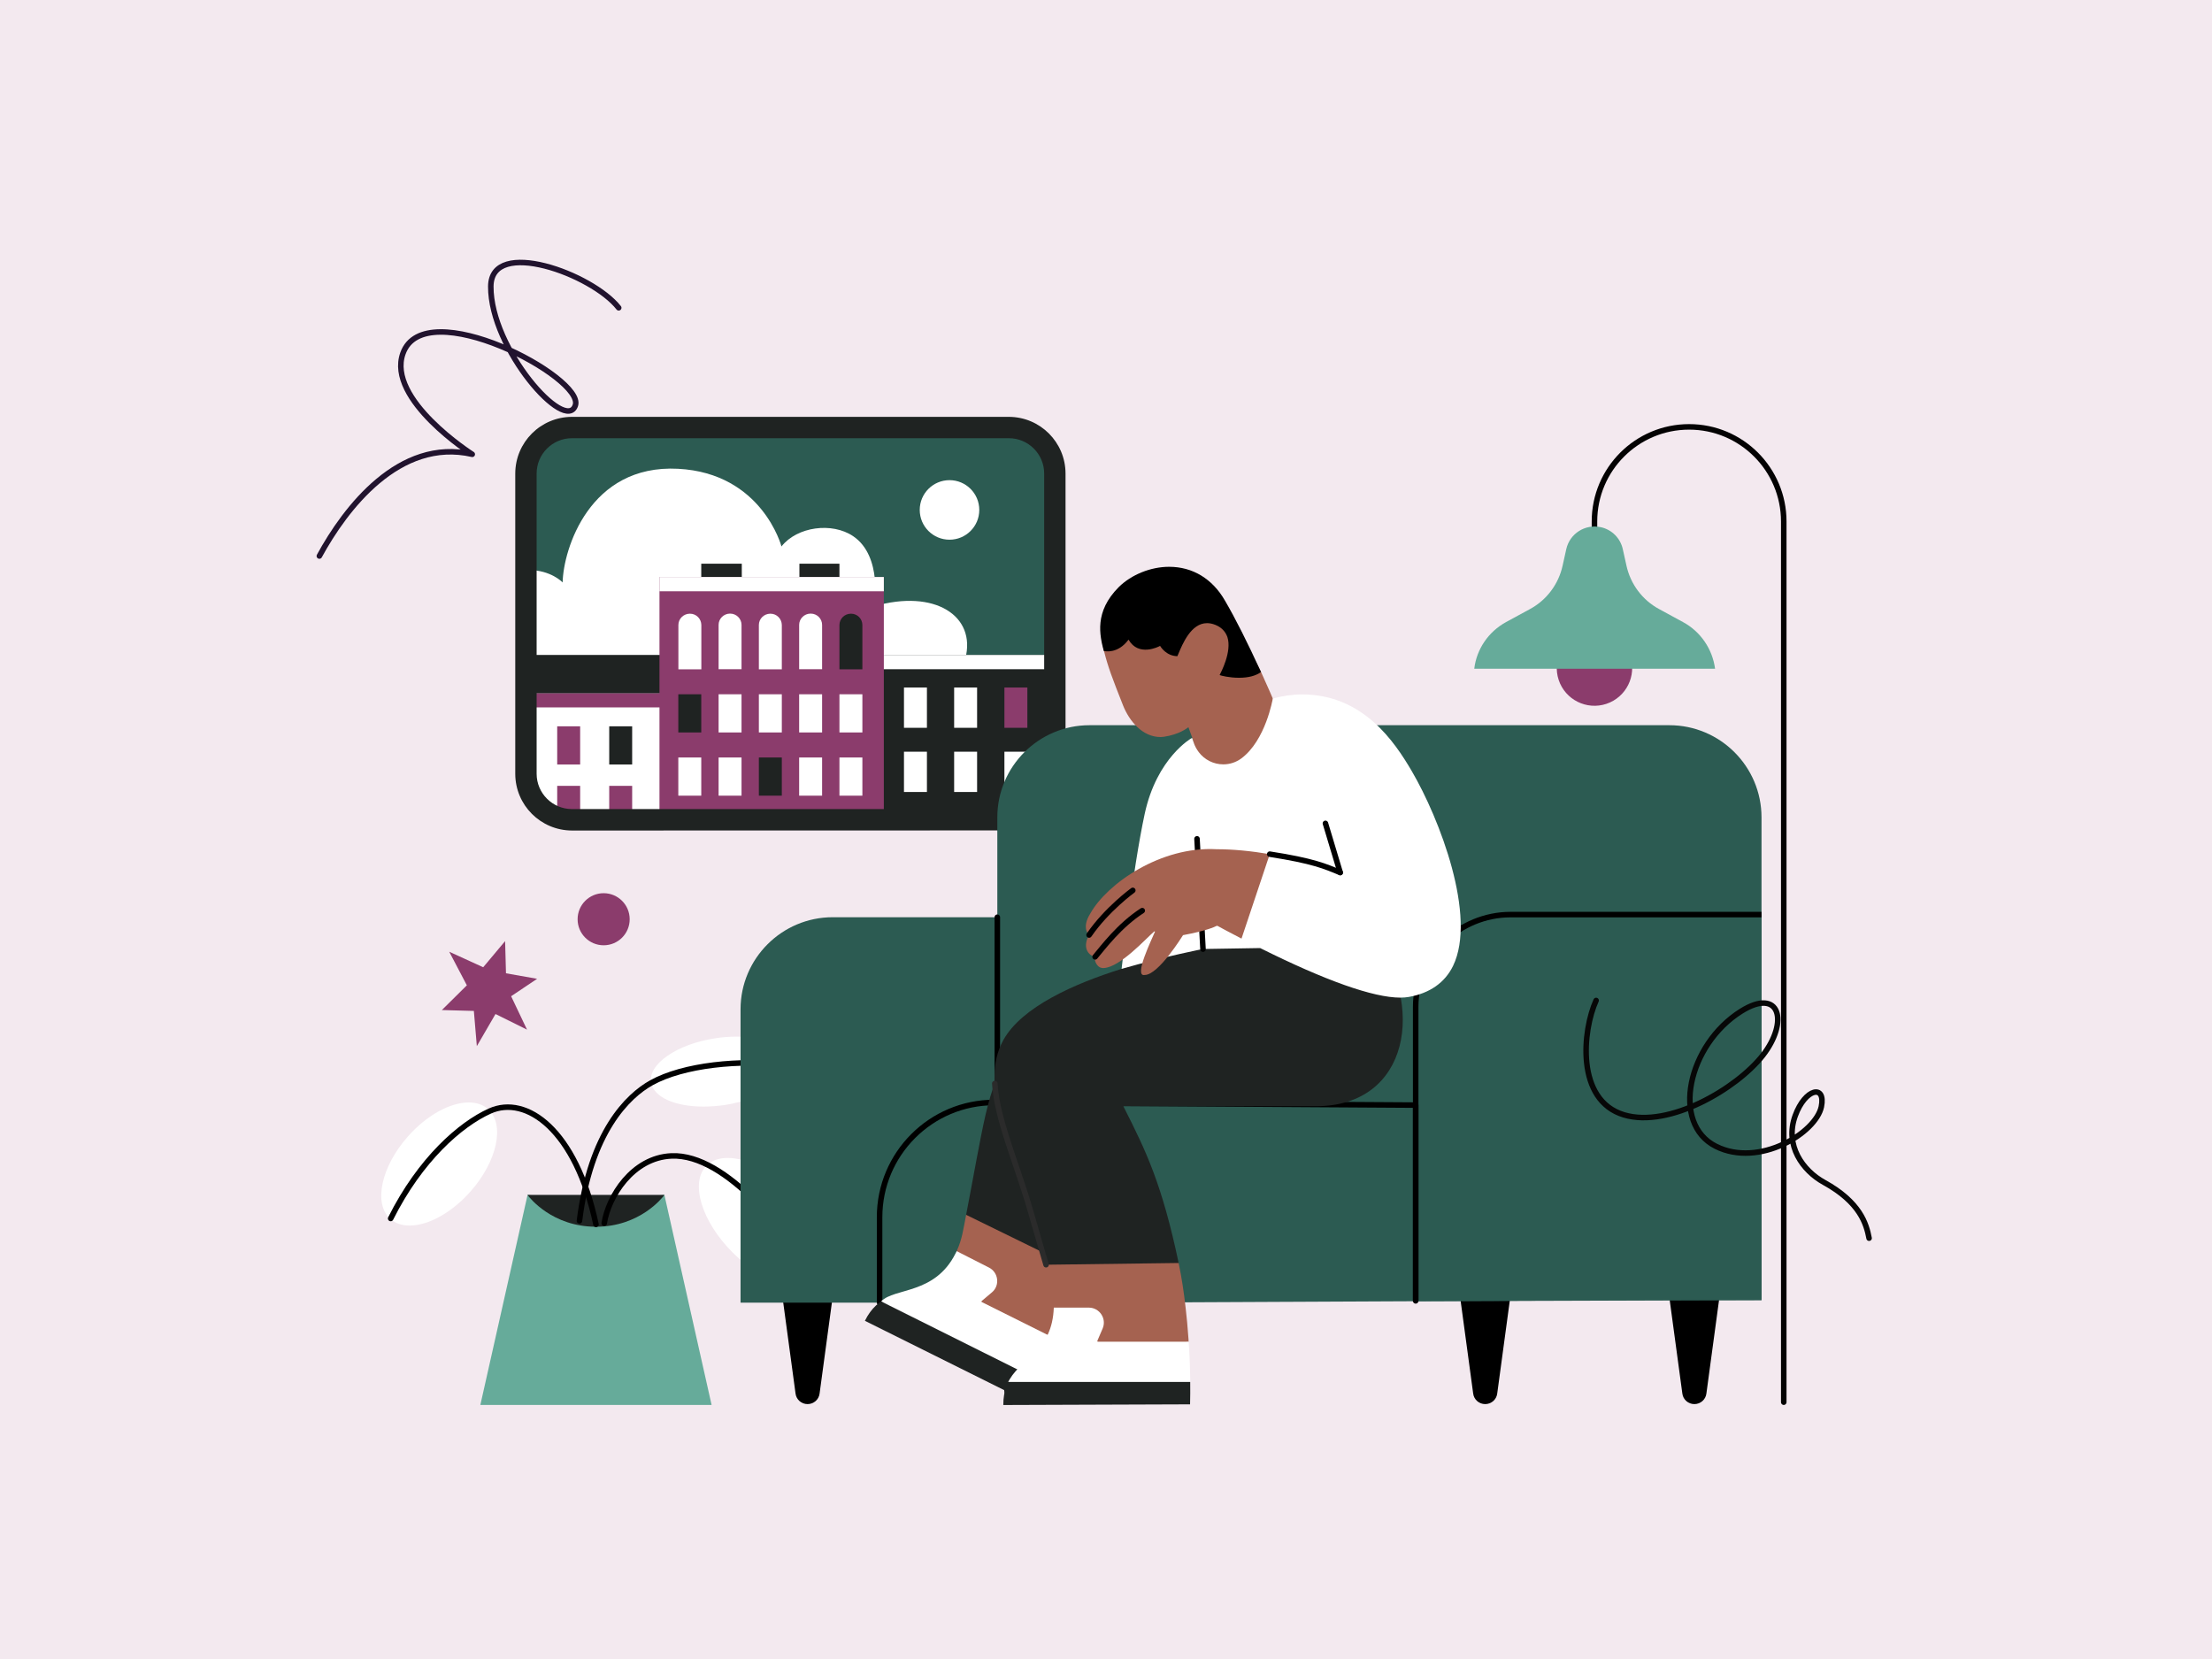 <svg width="1600" height="1200" viewBox="0 0 1600 1200" fill="none" xmlns="http://www.w3.org/2000/svg">
<rect x="0" y="0" width="1600" height="1200" fill="#808080" stroke="none"/>
<g clip-path="url(#clip0_1966_55424)">
<path d="M1600 0H0V1200H1600V0Z" fill="#F3E9EF"/>
<path d="M231 402.19C249.66 367.86 288.69 316.43 341.59 328.6C341.59 328.6 279.46 289.06 291.47 255.58C307.12 211.76 422.79 272.96 416.19 293.16C409.37 313.83 354.75 252.49 355.01 207.19C355.24 171.54 428.36 198.13 447.53 222.65" stroke="#21132E" stroke-width="4" stroke-linecap="round" stroke-linejoin="round"/>
<path d="M1153.32 393.63V377.23C1153.32 339.37 1184.02 308.77 1221.78 308.77C1259.63 308.77 1290.24 339.47 1290.24 377.23V1014.23" stroke="#030202" stroke-width="4" stroke-linecap="round" stroke-linejoin="round"/>
<path d="M1127.45 491.86C1122.69 477.57 1130.41 462.13 1144.7 457.37C1158.99 452.61 1174.43 460.33 1179.2 474.61C1183.96 488.91 1176.23 504.34 1161.95 509.11C1147.66 513.87 1132.21 506.14 1127.45 491.86Z" fill="#8B3C6C"/>
<path d="M1089.34 449.98L1106.7 440.54C1118.71 434.05 1127.29 422.61 1130.25 409.26L1132.92 397.25C1135.4 386 1146.55 378.85 1157.9 381.33C1165.91 383.04 1172.11 389.34 1173.82 397.25L1176.49 409.26C1179.45 422.61 1188.03 434.05 1200.04 440.54L1217.39 449.98C1230.08 456.84 1238.66 469.43 1240.56 483.73H1066.37C1068.08 469.43 1076.66 456.94 1089.34 449.98Z" fill="#66AB9A"/>
<path d="M347.449 1016.24L381.589 864.37L381.669 864.29L429.469 870L480.499 864.29C480.499 864.29 480.589 864.29 480.589 864.37L514.719 1016.24H347.449Z" fill="#66AB9A"/>
<path d="M431.09 887.33C399.43 887.33 383.04 866.33 381.67 864.46C381.67 864.37 381.67 864.29 381.76 864.29H480.41C480.5 864.29 480.5 864.37 480.5 864.46C479.13 866.33 462.75 887.33 431.09 887.33Z" fill="#1F2322"/>
<path d="M508.92 800.43C487.84 800.43 472.65 793.43 470.94 782.93C469.92 776.53 474.18 769.61 482.89 763.64C491.59 757.58 503.71 753.14 516.94 751.09C522.23 750.23 527.44 749.81 532.56 749.81C553.64 749.81 568.83 756.81 570.54 767.31C572.58 780.54 552.02 794.88 524.54 799.24C519.25 800 513.95 800.43 508.92 800.43Z" fill="white"/>
<path d="M577.281 930.19C563.031 930.19 544.851 920.88 529.831 905.86C507.381 883.41 498.931 855.24 511.051 843.11C514.721 839.44 520.011 837.57 526.331 837.57C540.581 837.57 558.761 846.87 573.781 861.89C596.221 884.35 604.671 912.52 592.551 924.64C588.971 928.31 583.681 930.19 577.281 930.19Z" fill="white"/>
<path d="M296.25 886.48C290.61 886.48 285.92 884.86 282.34 881.7C269.88 870.69 275.68 843.8 295.14 821.94C308.54 806.83 325.43 797.44 339.09 797.44C344.72 797.44 349.41 799.06 353 802.22C365.46 813.24 359.66 840.13 340.2 861.98C326.8 877.09 309.9 886.48 296.25 886.48Z" fill="white"/>
<path d="M282.59 881.36C303.93 838.67 333.03 813.24 354.28 803.67C380.74 791.72 416.58 817.33 431.09 885.63" stroke="black" stroke-width="4" stroke-linecap="round" stroke-linejoin="round"/>
<path d="M570.191 770.38C535.201 766.11 494.241 770.38 471.201 783.19C454.131 792.66 427.081 818.87 419.141 883.07" stroke="black" stroke-width="4" stroke-linecap="round" stroke-linejoin="round"/>
<path d="M437.061 884.77C440.051 865.57 457.461 837.31 485.711 836.11C525.821 834.41 571.051 894.16 590.681 925.75" stroke="black" stroke-width="4" stroke-linecap="round" stroke-linejoin="round"/>
<path d="M436.631 683.75C447.041 683.75 455.471 675.32 455.471 664.91C455.471 654.51 447.041 646.07 436.631 646.07C426.231 646.07 417.801 654.51 417.801 664.91C417.801 675.32 426.231 683.75 436.631 683.75Z" fill="#8B3C6C"/>
<path d="M342.759 731.23L319.609 730.6L337.689 712.71L324.939 688.42L349.509 699.64L365.359 680.73L365.989 704L388.509 708L369.709 720.6L381.209 744.77L358.409 733.47L344.909 756.7L342.759 731.23Z" fill="#8B3C6C"/>
<path d="M408.299 590.16C393.599 590.16 381.629 578.19 381.629 563.49V338.82C381.629 324.13 393.599 312.16 408.299 312.16H735.139C749.829 312.16 761.799 324.13 761.799 338.82V563.49C761.799 578.19 749.829 590.16 735.139 590.16H408.299Z" fill="#2C5B52"/>
<path d="M406.969 421.29C407.469 397.35 426.349 335.72 490.449 339.08C551.259 342.24 565.259 395.26 565.259 395.26C576.589 380.88 601.869 377.52 617.129 387.85C638.669 402.42 632.329 438.52 632.329 438.52C676.039 425.85 706.439 445.49 698.209 476.53L382.139 480.96V412.3C398.609 412.3 406.969 421.29 406.969 421.29Z" fill="white"/>
<path d="M382.199 501.36H478.099V598.52H426.159C401.899 598.52 382.199 578.82 382.199 554.56V501.36Z" fill="white"/>
<path d="M478.099 501.36H382.199V511.68H478.099V501.36Z" fill="#8B3C6C"/>
<path d="M478.099 501.36H382.199V473.74H478.099V501.36Z" fill="#1F2322"/>
<path d="M419.639 525.36H403.039V552.98H419.639V525.36Z" fill="#8B3C6C"/>
<path d="M457.26 525.36H440.67V552.98H457.26V525.36Z" fill="#1F2322"/>
<path d="M419.639 568.43H403.039V596.05H419.639V568.43Z" fill="#8B3C6C"/>
<path d="M457.26 568.43H440.67V596.05H457.26V568.43Z" fill="#8B3C6C"/>
<path d="M638.729 473.74H761.549V568.62C761.549 581.42 751.159 591.81 738.369 591.81H638.729V473.74Z" fill="#1F2322"/>
<path d="M761.549 473.74H638.729V484.06H761.549V473.74Z" fill="white"/>
<path d="M743.12 543.73H726.52V572.87H743.12V543.73Z" fill="white"/>
<path d="M670.469 543.73H653.869V572.87H670.469V543.73Z" fill="white"/>
<path d="M706.76 543.73H690.16V572.87H706.76V543.73Z" fill="white"/>
<path d="M743.12 497.3H726.52V526.44H743.12V497.3Z" fill="#8B3C6C"/>
<path d="M670.469 497.3H653.869V526.44H670.469V497.3Z" fill="white"/>
<path d="M706.76 497.3H690.16V526.44H706.76V497.3Z" fill="white"/>
<path d="M536.558 407.74H507.238V425.85H536.558V407.74Z" fill="#1F2322"/>
<path d="M607.188 407.74H578.238V425.85H607.188V407.74Z" fill="#1F2322"/>
<path d="M639.3 417.37H477.02V595.61H639.3V417.37Z" fill="#8B3C6C"/>
<path d="M639.3 417.37H477.02V427.69H639.3V417.37Z" fill="white"/>
<path d="M615.609 443.91C620.109 443.91 623.719 447.52 623.779 452.01C623.779 452.01 623.779 452.01 623.779 452.08V484.13H607.189V452.08C607.189 447.58 610.859 443.97 615.359 443.91H615.609Z" fill="#1F2322"/>
<path d="M499.129 443.91C503.629 443.91 507.239 447.58 507.299 452.08V484.13H490.699V452.08C490.699 447.58 494.379 443.97 498.879 443.91H499.129Z" fill="white"/>
<path d="M536.369 452.01V484.06H519.779V452.01C519.779 447.52 523.449 443.91 527.949 443.84H528.269C532.699 443.91 536.369 447.52 536.369 452.01Z" fill="white"/>
<path d="M557.34 443.91C561.84 443.91 565.45 447.58 565.51 452.08V484.13H548.91V452.08C548.91 447.58 552.59 443.97 557.09 443.91H557.34Z" fill="white"/>
<path d="M594.649 452.01V484.06H578.049V452.01C578.049 447.52 581.729 443.91 586.219 443.84H586.539C591.039 443.91 594.649 447.52 594.649 452.01Z" fill="white"/>
<path d="M623.779 502.18H607.189V529.8H623.779V502.18Z" fill="white"/>
<path d="M507.239 502.18H490.639V529.8H507.239V502.18Z" fill="#1F2322"/>
<path d="M536.369 502.18H519.779V529.8H536.369V502.18Z" fill="white"/>
<path d="M565.51 502.18H548.91V529.8H565.51V502.18Z" fill="white"/>
<path d="M594.649 502.18H578.049V529.8H594.649V502.18Z" fill="white"/>
<path d="M623.779 547.91H607.189V575.53H623.779V547.91Z" fill="white"/>
<path d="M507.239 547.91H490.639V575.53H507.239V547.91Z" fill="white"/>
<path d="M536.369 547.91H519.779V575.53H536.369V547.91Z" fill="white"/>
<path d="M565.51 547.91H548.91V575.53H565.51V547.91Z" fill="#1F2322"/>
<path d="M594.649 547.91H578.049V575.53H594.649V547.91Z" fill="white"/>
<path d="M413.679 600.74C391.069 600.67 372.759 582.37 372.699 559.76V342.5C372.759 319.88 391.069 301.58 413.679 301.52H729.749C752.369 301.58 770.669 319.88 770.729 342.5V559.69C770.669 582.31 752.369 600.61 729.749 600.67L413.679 600.74ZM413.679 316.97C399.619 316.97 388.159 328.44 388.159 342.5V559.69C388.159 573.75 399.619 585.22 413.679 585.22H729.749C743.809 585.22 755.279 573.75 755.279 559.69V342.5C755.279 328.44 743.809 316.97 729.749 316.97H413.679Z" fill="#1F2322"/>
<path d="M686.81 390.38C698.7 390.38 708.34 380.74 708.34 368.85C708.34 356.95 698.7 347.31 686.81 347.31C674.91 347.31 665.27 356.95 665.27 368.85C665.27 380.74 674.91 390.38 686.81 390.38Z" fill="white"/>
<path d="M735.439 1015.62C730.999 1015.62 727.279 1012.35 726.739 1008L716.859 934.98H754.009L744.129 1008C743.589 1012.35 739.879 1015.62 735.439 1015.62Z" fill="black"/>
<path d="M584.131 1015.62C579.691 1015.62 575.981 1012.35 575.441 1008L565.561 934.98H602.711L592.831 1008C592.291 1012.35 588.571 1015.62 584.131 1015.62Z" fill="black"/>
<path d="M1074.28 1015.62C1069.84 1015.62 1066.13 1012.35 1065.59 1008L1055.71 934.98H1092.86L1082.98 1008C1082.44 1012.35 1078.72 1015.62 1074.28 1015.62Z" fill="black"/>
<path d="M1225.59 1015.62C1221.15 1015.62 1217.43 1012.35 1216.89 1008L1207.01 934.98H1244.16L1234.28 1008C1233.74 1012.35 1230.03 1015.62 1225.59 1015.62Z" fill="black"/>
<path d="M1207.47 524.56H788.08C751.29 524.56 721.39 554.46 721.39 591.24V663.45H602.34C565.56 663.45 535.66 693.35 535.66 730.04V939.78V942.23L783.91 942.32L1189.07 940.42H1274.15V591.24C1274.15 554.46 1244.25 524.56 1207.47 524.56Z" fill="#2C5B52"/>
<path d="M721.391 663.45V797.45" stroke="black" stroke-width="4" stroke-linecap="round" stroke-linejoin="round"/>
<path d="M1024 728.23C1024 691.45 1055.8 661.55 1092.58 661.55H1274.15V940.42L1024 941.23V728.23Z" fill="#2C5B52"/>
<path d="M1024 941.23V728.23C1024 691.45 1055.8 661.55 1092.58 661.55H1274.15" stroke="black" stroke-width="4"/>
<path d="M636.23 942.23V880.44C636.23 834.6 673.38 797.45 719.22 797.45L1024 799.35V940.96" stroke="black" stroke-width="4" stroke-linecap="round" stroke-linejoin="round"/>
<path d="M1154.51 723.67C1144.75 745.14 1139.54 795.88 1174.69 806.42C1207.27 816.17 1256.15 787.52 1275.04 763.42C1293.94 739.31 1287.77 713.69 1259.4 731.46C1220.94 755.57 1208.33 812.75 1241.18 829.18C1272.47 844.82 1313.5 819.42 1317.43 800.53C1320.79 784.1 1305.77 787.08 1298.54 807.03C1290.69 828.56 1304.09 846.84 1319.39 855.25C1345.46 869.6 1350 885.24 1351.96 895.61" stroke="#070707" stroke-width="4" stroke-linecap="round"/>
<path d="M926.53 521.28L920.65 505.28C920.56 505.09 917.19 497.09 912.17 486.11C905.43 471.36 893.38 455.66 883.84 439.08C874.79 423.28 862.45 415.67 845.49 415.67C832.1 415.67 820.54 418.75 811.48 427.71C793.56 445.63 795.68 459.8 798.57 470.98C801.55 482.73 804.44 490.25 812.35 510.29C816.78 521.37 826.22 533.13 839.52 533.13C840.29 533.13 841.16 533.03 841.83 532.94C852.82 531.3 858.6 526.77 859.47 526.1C859.56 526.1 859.56 526.1 859.66 526.1L862.45 533.8L866.6 550.57L903.98 564.25L926.53 521.28Z" fill="#A56250"/>
<path d="M896.18 490.25C903.12 490.25 908.42 488.8 912.08 486.11C912.08 486.11 912.17 486.01 912.08 486.01C902.63 465.29 893.67 447.47 886.06 434.46C877 418.65 862.65 409.98 845.69 409.98C832.29 409.98 818.32 415.67 809.26 424.63C791.34 442.55 795.48 459.61 798.37 470.78C798.37 470.78 798.37 470.88 798.47 470.88C799.24 471.07 808.49 473.1 816.2 462.79C816.2 462.69 816.3 462.69 816.39 462.79C823.52 475.12 837.88 467.89 839.04 467.22H839.13C839.62 467.99 843.57 474.45 851.56 474.64C851.56 474.64 851.66 474.64 851.66 474.54C851.85 474.06 852.14 473.48 852.33 473C855.32 465.87 861.49 450.74 873.05 450.74C874.98 450.74 877 451.13 879.12 451.99C883.46 453.73 886.35 456.72 887.8 460.76C891.26 471.46 882.88 486.88 882.21 488.23C882.21 488.32 882.21 488.32 882.3 488.32C883.17 488.71 889.24 490.25 896.18 490.25Z" fill="black"/>
<path d="M691.99 904.98C696.04 896.02 696.62 889.86 698.83 878.77C698.83 878.77 698.83 878.77 698.83 878.68L708.28 871.16L785.08 911.73V920.69C782.38 931 778.91 941.41 775.05 952.01C772.74 958.08 770.43 964.34 767.83 970.51L713.38 955.09L691.99 904.98Z" fill="#A56250"/>
<path d="M691.119 906.72C691.409 906.14 691.699 905.47 691.989 904.98L715.309 916.84C722.249 920.31 723.399 929.85 717.529 934.76L710.009 941.12C709.819 941.31 709.819 941.6 710.109 941.79L767.919 970.61C767.729 970.89 767.629 971.28 767.539 971.57C766.479 974.17 765.319 976.77 764.169 979.47C761.369 985.83 758.479 992.38 755.199 998.94C755.009 999.22 754.629 1000 754.529 1000.28L686.599 974.56L637.359 941.31C647.179 931.29 676.089 936.49 691.119 906.72Z" fill="white"/>
<path d="M625.609 955.38C627.919 950.66 630.619 947.09 633.609 944.3C634.759 943.24 636.019 942.18 637.269 941.31L754.639 999.9C752.129 1005.1 749.429 1010.31 746.639 1015.61L625.609 955.38Z" fill="#1F2322"/>
<path d="M981.75 706.19L975.39 676.51L884.33 691.16C884.33 691.16 784.59 719.97 747.78 747.82C719.84 768.92 715.99 787.71 706.16 839.65C703.55 853.53 701.05 867.4 698.83 878.68C698.83 878.68 698.83 878.77 698.93 878.77L784.98 920.88C800.01 864.32 801.36 836.18 801.26 799.66L905.72 799.95C955.25 800.24 992.25 754.57 981.75 706.19Z" fill="#1F2322"/>
<path d="M762.238 945.84C761.658 935.34 761.558 932.16 756.648 915.01L761.758 904.12L848.478 905.75L852.528 913.56C854.738 923.97 856.378 934.95 857.628 946.23C858.408 953.07 859.078 960.01 859.558 967.14C859.658 968.29 859.748 969.35 859.748 970.51C859.748 970.61 859.748 970.61 859.658 970.61L784.688 981.49L762.238 945.84Z" fill="#A56250"/>
<path d="M730.439 997.49C740.079 981.4 761.079 976.87 762.239 945.84H787.579C795.289 945.84 800.589 953.74 797.599 960.87L793.749 969.83C793.649 970.12 793.839 970.51 794.129 970.51H859.659C859.749 970.51 859.749 970.51 859.749 970.61C859.849 972.24 860.039 973.88 860.139 975.52C860.529 982.55 860.809 989.68 860.909 996.91V999.51C860.909 999.51 860.909 999.61 860.809 999.61L825.349 1005.78L729.379 999.61C729.279 999.61 729.279 999.51 729.279 999.51C729.669 998.94 730.049 998.16 730.439 997.49Z" fill="white"/>
<path d="M729.379 999.61H860.809C860.909 999.61 860.909 999.61 860.909 999.71C861.009 1005.01 860.909 1010.31 860.809 1015.8L725.719 1016.28C725.719 1010.98 726.489 1006.55 727.929 1002.89C728.319 1001.73 728.799 1000.67 729.379 999.61C729.279 999.61 729.279 999.61 729.379 999.61Z" fill="#1F2322"/>
<path d="M992.729 676.51L870.159 679.31C870.159 679.31 842.699 690.97 811.289 700.8C777.369 711.4 739.019 728.26 725.719 752.35C708.179 784.15 730.919 825.87 745.569 876.56C749.419 890.14 753.469 903.73 756.649 914.81L852.429 913.56C852.529 913.56 852.529 913.46 852.529 913.46C840.479 856.42 829.109 832.81 812.629 800.34C812.629 800.24 812.629 800.14 812.729 800.14H874.689H951.679C1020.1 800.34 1031.18 725.95 992.729 676.51Z" fill="#1F2322"/>
<path d="M719.549 783.76C721.189 810.17 735.349 841.1 745.569 876.56C749.419 890.14 753.469 903.73 756.649 914.81" stroke="#2B2B2B" stroke-width="4" stroke-linecap="round" stroke-linejoin="round"/>
<path d="M811.289 700.8C811.289 700.8 819.189 629.68 827.959 588.83C836.719 547.97 861.969 533.8 862.259 533.71L863.509 537.37C864.279 539.68 865.439 541.8 867.079 544.02C871.219 549.51 877.769 552.88 884.809 552.88C889.529 552.88 893.959 551.44 897.819 548.64C915.549 535.54 920.559 505.57 920.649 505.28C927.779 503.35 934.919 502.29 941.849 502.29C985.889 502.29 1008.73 536.6 1020.97 557.41C1041.49 592.39 1068.37 662.83 1051.03 698.68C1045.15 710.72 1034.26 718.43 1018.94 721.13C1017.21 721.42 1015.18 721.61 1012.87 721.61C993.409 721.61 958.809 709.37 911.499 685.76L870.159 686.44C870.159 686.44 845.199 691.16 811.289 700.8Z" fill="white"/>
<path d="M865.83 606.75L870.16 686.54" stroke="black" stroke-width="4" stroke-linecap="round" stroke-linejoin="round"/>
<path d="M827.969 705.23C838.079 705.23 855.519 676.61 855.719 676.42C872.679 673.24 878.359 670.54 879.899 669.77C880.189 669.58 880.479 669.58 880.769 669.77C882.509 670.73 889.249 674.39 898.019 678.92L918.449 617.83C904.759 615.52 891.849 614.27 880.099 614.27C839.429 611.95 800.699 639.32 788.749 660.61C781.909 671.31 787.689 676.32 787.779 676.32C783.349 684.03 785.859 690.29 791.829 692.12C791.539 695.5 793.759 700.51 798.379 700.22C810.329 699.54 828.539 679.21 834.899 673.72C835.389 673.53 835.479 674.01 835.289 674.2C833.649 678.34 819.579 706.87 827.969 705.23Z" fill="#A56250"/>
<path d="M792.109 692.12C797.989 685.19 809.549 669.48 826.219 658.69" stroke="black" stroke-width="4" stroke-linecap="round" stroke-linejoin="round"/>
<path d="M787.77 676.32C800.59 657.63 819.38 644.04 819.38 644.04" stroke="black" stroke-width="4" stroke-linecap="round" stroke-linejoin="round"/>
<path d="M918.439 617.83C949.949 622.74 958.519 626.6 969.409 631.13" stroke="black" stroke-width="4" stroke-linecap="round" stroke-linejoin="round"/>
<path d="M958.719 595.57L969.409 631.13" stroke="black" stroke-width="4" stroke-linecap="round" stroke-linejoin="round"/>
</g>
<defs>
<clipPath id="clip0_1966_55424">
<rect width="1600" height="1200" fill="white"/>
</clipPath>
</defs>
</svg>
